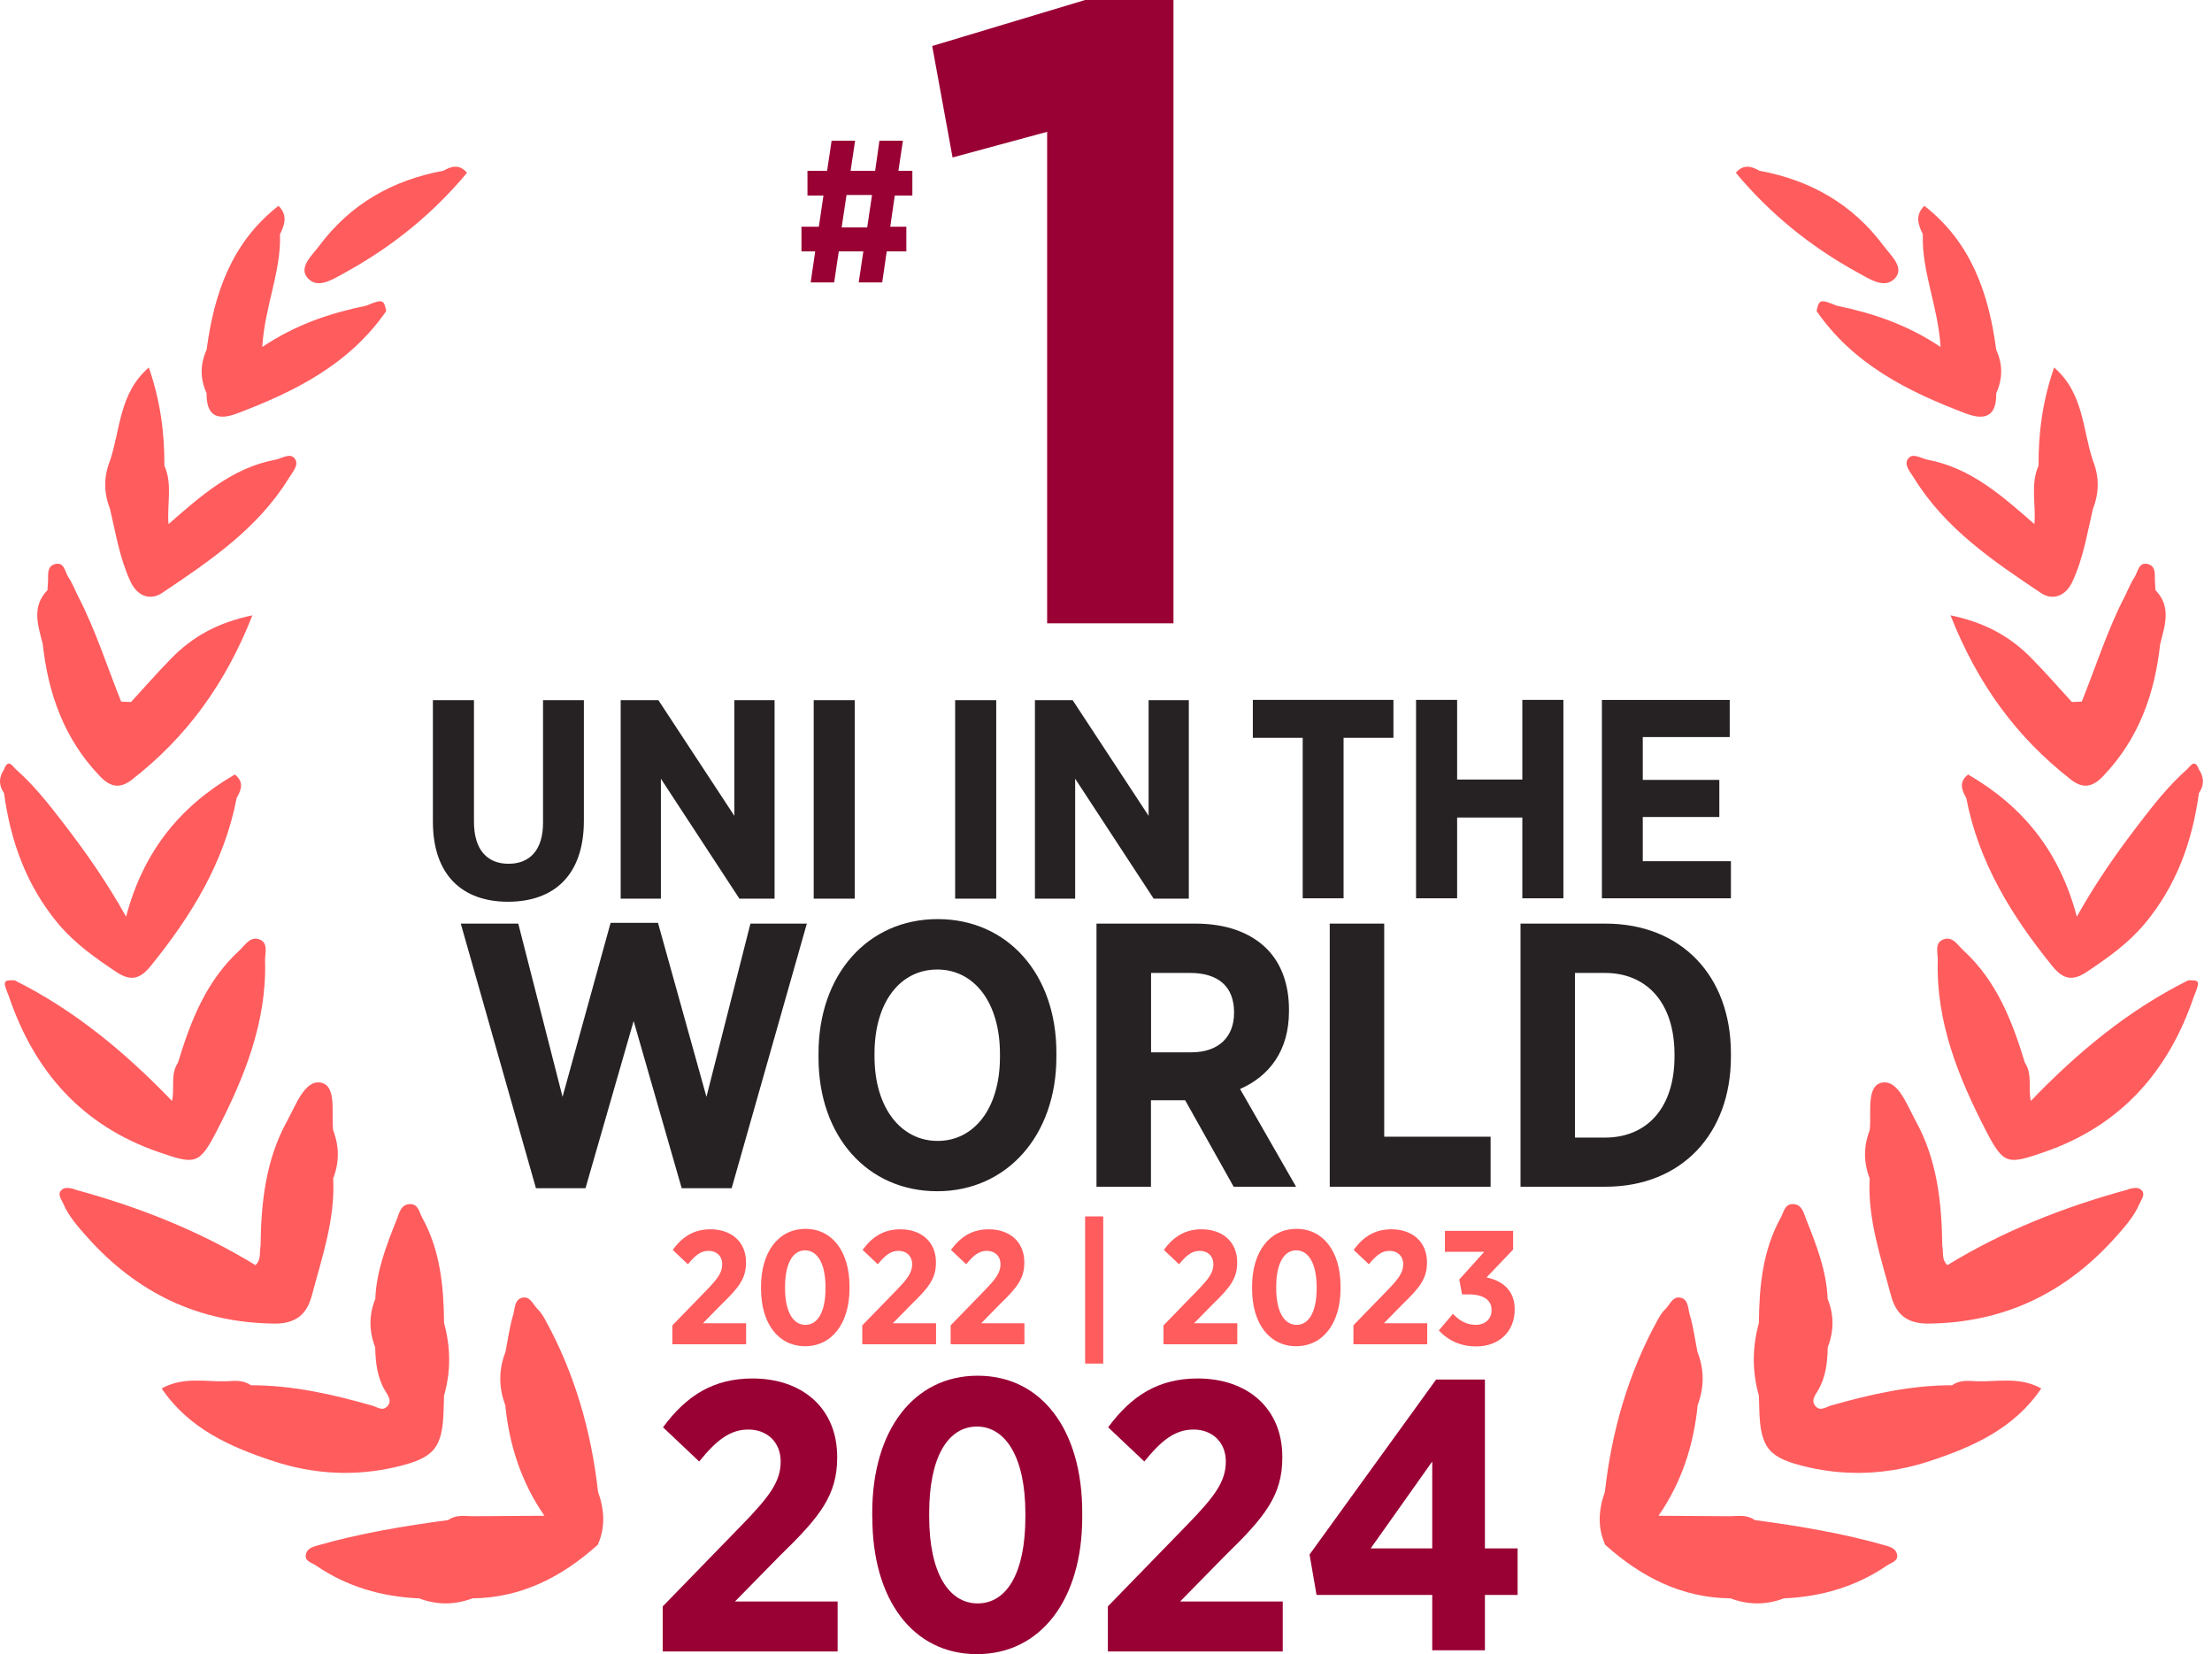 <svg width="107" height="80" viewBox="0 0 107 80" fill="none" xmlns="http://www.w3.org/2000/svg">
<path d="M77.639 47.055C79.636 47.055 81 48.471 81 50.998V51.091C81 53.617 79.636 55.018 77.639 55.018H76.186V47.055H77.639ZM73.551 57.394H77.659C81.347 57.394 83.729 54.831 83.729 51.107V50.941C83.729 47.216 81.347 44.669 77.659 44.669H73.551V57.394ZM64.323 57.394H72.104V54.976H66.958V44.669H64.323V57.394ZM55.68 50.889V47.055H57.569C58.912 47.055 59.695 47.693 59.695 48.964V48.985C59.695 50.131 58.969 50.894 57.626 50.894H55.68V50.889ZM53.04 57.394H55.675V53.213H57.33L59.675 57.394H62.694L59.986 52.668C61.386 52.051 62.351 50.832 62.351 48.907V48.834C62.351 47.579 61.967 46.583 61.278 45.888C60.479 45.089 59.296 44.669 57.823 44.669H53.04V57.394ZM45.357 55.179C43.594 55.179 42.302 53.597 42.302 51.091V50.961C42.302 48.451 43.557 46.889 45.337 46.889C47.116 46.889 48.371 48.471 48.371 50.977V51.107C48.371 53.617 47.116 55.179 45.352 55.179H45.357ZM45.337 57.612C48.698 57.612 51.1 54.919 51.1 51.122V50.904C51.1 47.107 48.734 44.451 45.357 44.451C41.98 44.451 39.594 47.123 39.594 50.941V51.158C39.594 54.956 41.96 57.612 45.337 57.612ZM25.92 57.466H28.322L30.651 49.379L32.975 57.466H35.392L39.029 44.669H36.3L34.173 53.047L31.829 44.633H29.536L27.212 53.047L25.07 44.669H22.289L25.925 57.466H25.92ZM77.488 43.445H83.729V41.65H79.465V39.513H83.168V37.718H79.465V35.648H83.671V33.853H77.488V43.45V43.445ZM68.498 43.445H70.485V39.539H73.639V43.445H75.626V33.848H73.639V37.702H70.485V33.848H68.498V43.445ZM63.015 43.445H64.992V35.684H67.404V33.848H60.603V35.684H63.015V43.445Z" fill="#262223"/>
<path d="M50.062 43.461H52.008V37.661L55.805 43.461H57.506V33.864H55.561V39.456L51.888 33.864H50.062V43.461ZM46.203 43.461H48.19V33.864H46.203V43.461ZM39.361 43.461H41.348V33.864H39.361V43.461ZM30.024 43.461H31.969V37.661L35.766 43.461H37.468V33.864H35.522V39.456L31.849 33.864H30.024V43.461ZM24.572 43.611C26.792 43.611 28.244 42.335 28.244 39.689V33.864H26.268V39.788C26.268 41.116 25.625 41.775 24.598 41.775C23.57 41.775 22.927 41.1 22.927 39.746V33.864H20.94V39.731C20.94 42.324 22.367 43.611 24.572 43.611Z" fill="#262223"/>
<path d="M15.338 74.75C17.418 74.154 19.545 73.801 21.682 73.516C22.04 73.251 22.455 73.319 22.86 73.329C24.017 73.324 25.178 73.319 26.335 73.308C25.22 71.695 24.634 69.9 24.442 67.96C24.12 67.099 24.115 66.243 24.452 65.382C24.572 64.78 24.649 64.163 24.826 63.582C24.914 63.281 24.883 62.798 25.324 62.752C25.661 62.715 25.796 63.115 26.014 63.322C26.148 63.452 26.257 63.618 26.351 63.789C27.793 66.393 28.597 69.195 28.929 72.146C29.235 73.007 29.297 73.863 28.913 74.714C27.186 76.26 25.23 77.276 22.855 77.302C21.993 77.624 21.132 77.629 20.271 77.302C18.461 77.225 16.78 76.737 15.271 75.705C15.058 75.559 14.71 75.508 14.804 75.144C14.866 74.901 15.115 74.812 15.338 74.75Z" fill="#FF5C5E"/>
<path d="M10.949 66.803C11.359 66.777 11.774 66.736 12.137 66.995C14.145 66.995 16.085 67.431 18.004 67.981C18.253 68.053 18.518 68.271 18.746 68.001C18.969 67.742 18.767 67.488 18.632 67.265C18.243 66.611 18.165 65.895 18.149 65.159C17.849 64.38 17.838 63.597 18.155 62.819C18.206 61.455 18.704 60.205 19.197 58.96C19.317 58.659 19.394 58.239 19.84 58.233C20.235 58.233 20.276 58.617 20.416 58.877C21.298 60.469 21.464 62.212 21.48 63.981C21.801 65.153 21.817 66.32 21.48 67.493C21.474 67.726 21.464 67.96 21.459 68.188C21.407 70.05 20.992 70.512 19.177 70.942C17.159 71.42 15.156 71.3 13.232 70.668C11.146 69.983 9.134 69.096 7.821 67.15C8.864 66.57 9.927 66.834 10.954 66.803H10.949Z" fill="#FF5C5E"/>
<path d="M3.614 57.528C6.69 58.364 9.632 59.52 12.355 61.185C12.646 60.931 12.542 60.563 12.604 60.247C12.63 58.151 12.853 56.086 13.891 54.209C14.311 53.451 14.741 52.201 15.53 52.362C16.303 52.523 16.017 53.84 16.116 54.665C16.417 55.443 16.417 56.216 16.116 56.994C16.22 58.965 15.576 60.802 15.084 62.659C14.85 63.53 14.347 64.028 13.252 64.013C9.575 63.966 6.607 62.514 4.195 59.806C3.76 59.313 3.319 58.82 3.059 58.208C2.976 58.011 2.769 57.777 2.956 57.57C3.122 57.388 3.391 57.456 3.62 57.518L3.614 57.528Z" fill="#FF5C5E"/>
<path d="M0.709 47.413C3.625 48.865 6.078 50.914 8.319 53.243C8.464 52.636 8.226 51.967 8.61 51.392C9.222 49.379 9.974 47.439 11.577 45.971C11.852 45.717 12.096 45.276 12.531 45.426C13.003 45.592 12.812 46.095 12.822 46.453C12.91 49.452 11.805 52.144 10.472 54.722C9.632 56.346 9.424 56.32 7.686 55.723C3.977 54.447 1.659 51.827 0.424 48.17C0.128 47.449 0.149 47.392 0.704 47.413H0.709Z" fill="#FF5C5E"/>
<path d="M6.317 28.136C5.788 27.011 5.601 25.797 5.321 24.609C5.015 23.831 5.01 23.058 5.321 22.28C5.829 20.77 5.762 19.017 7.199 17.772C7.759 19.39 7.961 20.936 7.951 22.518C8.361 23.437 8.065 24.407 8.153 25.346C9.694 24.007 11.203 22.633 13.32 22.233C13.652 22.171 14.046 21.865 14.274 22.202C14.471 22.498 14.15 22.83 13.968 23.131C12.464 25.569 10.15 27.13 7.842 28.676C7.287 29.049 6.654 28.857 6.317 28.136Z" fill="#FF5C5E"/>
<path d="M9.995 19.022C9.678 18.322 9.673 17.616 9.995 16.916C10.353 14.198 11.203 11.723 13.47 9.955C13.921 10.39 13.781 10.857 13.543 11.329C13.61 13.129 12.806 14.8 12.687 16.781C14.321 15.687 15.981 15.142 17.713 14.784C18.502 14.457 18.569 14.478 18.683 15.043C16.909 17.611 14.285 18.929 11.478 19.992C10.513 20.36 9.974 20.122 9.995 19.012V19.022Z" fill="#FF5C5E"/>
<path d="M14.907 13.477C14.399 12.948 15.099 12.351 15.441 11.89C16.946 9.872 18.985 8.71 21.448 8.258C21.853 8.02 22.242 7.942 22.59 8.357C20.935 10.344 18.964 11.936 16.697 13.181C16.1 13.508 15.395 13.98 14.912 13.477H14.907Z" fill="#FF5C5E"/>
<path d="M6.405 37.692C5.783 38.179 5.321 38.06 4.807 37.515C3.106 35.726 2.328 33.552 2.068 31.145C1.84 30.248 1.513 29.345 2.297 28.541C2.302 28.422 2.307 28.308 2.317 28.194C2.354 27.862 2.229 27.41 2.644 27.286C3.116 27.146 3.142 27.665 3.313 27.924C3.505 28.209 3.625 28.536 3.78 28.842C4.626 30.476 5.176 32.229 5.86 33.931C6.021 33.936 6.182 33.946 6.338 33.952C6.991 33.241 7.624 32.515 8.298 31.83C9.325 30.782 10.55 30.102 12.21 29.76C10.908 33.07 9.025 35.648 6.4 37.692H6.405Z" fill="#FF5C5E"/>
<path d="M0.201 37.199C0.403 36.654 0.621 37.079 0.777 37.214C1.648 37.982 2.364 38.895 3.07 39.813C4.133 41.193 5.139 42.62 6.099 44.331C6.95 41.126 8.75 38.973 11.359 37.458C11.81 37.806 11.681 38.195 11.447 38.594C10.851 41.712 9.248 44.306 7.282 46.728C6.768 47.361 6.312 47.459 5.643 47.019C4.615 46.334 3.625 45.639 2.815 44.674C1.28 42.832 0.512 40.695 0.196 38.361C-0.069 37.977 -0.064 37.588 0.201 37.204V37.199Z" fill="#FF5C5E"/>
<path d="M91.224 74.75C89.144 74.154 87.017 73.801 84.88 73.516C84.522 73.251 84.107 73.319 83.702 73.329C82.546 73.324 81.384 73.319 80.227 73.308C81.342 71.695 81.928 69.9 82.12 67.96C82.442 67.099 82.447 66.243 82.11 65.382C81.99 64.78 81.913 64.163 81.736 63.582C81.648 63.281 81.679 62.798 81.238 62.752C80.901 62.715 80.766 63.115 80.548 63.322C80.413 63.452 80.305 63.618 80.211 63.789C78.769 66.393 77.965 69.195 77.633 72.146C77.327 73.007 77.265 73.863 77.649 74.714C79.376 76.26 81.332 77.276 83.707 77.302C84.569 77.624 85.43 77.629 86.291 77.302C88.101 77.225 89.782 76.737 91.291 75.705C91.504 75.559 91.852 75.508 91.758 75.144C91.696 74.901 91.447 74.812 91.224 74.75Z" fill="#FF5C5E"/>
<path d="M95.613 66.803C95.203 66.777 94.788 66.736 94.425 66.995C92.418 66.995 90.477 67.431 88.558 67.981C88.309 68.053 88.044 68.271 87.816 68.001C87.593 67.742 87.796 67.488 87.93 67.265C88.32 66.611 88.397 65.895 88.413 65.159C88.714 64.38 88.724 63.597 88.408 62.819C88.356 61.455 87.858 60.205 87.365 58.96C87.246 58.659 87.168 58.239 86.722 58.233C86.328 58.233 86.286 58.617 86.146 58.877C85.264 60.469 85.098 62.212 85.082 63.981C84.761 65.153 84.745 66.32 85.082 67.493C85.088 67.726 85.098 67.96 85.103 68.188C85.155 70.05 85.57 70.512 87.386 70.942C89.404 71.42 91.406 71.3 93.331 70.668C95.416 69.983 97.428 69.096 98.741 67.15C97.698 66.57 96.635 66.834 95.608 66.803H95.613Z" fill="#FF5C5E"/>
<path d="M102.943 57.528C99.867 58.364 96.925 59.52 94.202 61.185C93.911 60.931 94.015 60.563 93.953 60.247C93.927 58.151 93.704 56.086 92.666 54.209C92.246 53.451 91.816 52.201 91.027 52.362C90.254 52.523 90.54 53.84 90.441 54.665C90.14 55.443 90.14 56.216 90.441 56.994C90.337 58.965 90.981 60.802 91.473 62.659C91.707 63.53 92.21 64.028 93.304 64.013C96.982 63.966 99.95 62.514 102.362 59.806C102.797 59.313 103.238 58.82 103.498 58.208C103.581 58.011 103.788 57.777 103.601 57.57C103.435 57.388 103.166 57.456 102.937 57.518L102.943 57.528Z" fill="#FF5C5E"/>
<path d="M105.848 47.413C102.932 48.865 100.479 50.914 98.238 53.243C98.093 52.636 98.331 51.967 97.947 51.392C97.335 49.379 96.583 47.439 94.98 45.971C94.705 45.717 94.461 45.276 94.026 45.426C93.553 45.592 93.746 46.095 93.735 46.453C93.647 49.452 94.752 52.144 96.085 54.722C96.925 56.346 97.133 56.32 98.871 55.723C102.58 54.447 104.898 51.827 106.133 48.17C106.429 47.449 106.408 47.392 105.853 47.413H105.848Z" fill="#FF5C5E"/>
<path d="M100.245 28.136C100.774 27.011 100.961 25.797 101.241 24.609C101.547 23.831 101.552 23.058 101.241 22.28C100.732 20.77 100.8 19.017 99.363 17.772C98.803 19.39 98.6 20.936 98.611 22.518C98.201 23.437 98.497 24.407 98.409 25.346C96.868 24.007 95.358 22.633 93.242 22.233C92.91 22.171 92.516 21.865 92.287 22.202C92.09 22.498 92.412 22.83 92.593 23.131C94.098 25.569 96.411 27.13 98.72 28.676C99.275 29.049 99.908 28.857 100.245 28.136Z" fill="#FF5C5E"/>
<path d="M96.562 19.022C96.878 18.322 96.884 17.616 96.562 16.916C96.204 14.198 95.353 11.723 93.086 9.955C92.635 10.39 92.775 10.857 93.014 11.329C92.946 13.129 93.75 14.8 93.87 16.781C92.236 15.687 90.576 15.142 88.843 14.784C88.055 14.457 87.987 14.478 87.873 15.043C89.647 17.611 92.272 18.929 95.078 19.992C96.043 20.36 96.583 20.122 96.562 19.012V19.022Z" fill="#FF5C5E"/>
<path d="M91.649 13.477C92.158 12.948 91.457 12.351 91.115 11.89C89.611 9.872 87.572 8.71 85.108 8.258C84.703 8.02 84.314 7.942 83.967 8.357C85.622 10.344 87.593 11.936 89.86 13.181C90.456 13.508 91.162 13.98 91.644 13.477H91.649Z" fill="#FF5C5E"/>
<path d="M100.157 37.692C100.779 38.179 101.241 38.06 101.754 37.515C103.456 35.726 104.234 33.552 104.493 31.145C104.722 30.248 105.048 29.345 104.265 28.541C104.26 28.422 104.255 28.308 104.244 28.194C104.208 27.862 104.333 27.41 103.918 27.286C103.446 27.146 103.42 27.665 103.248 27.924C103.056 28.209 102.937 28.536 102.782 28.842C101.936 30.476 101.386 32.229 100.701 33.931C100.541 33.936 100.38 33.946 100.224 33.952C99.571 33.241 98.938 32.515 98.263 31.83C97.236 30.782 96.012 30.102 94.352 29.76C95.654 33.07 97.537 35.648 100.162 37.692H100.157Z" fill="#FF5C5E"/>
<path d="M106.361 37.199C106.158 36.654 105.94 37.079 105.785 37.214C104.913 37.982 104.197 38.895 103.492 39.813C102.429 41.193 101.422 42.62 100.462 44.331C99.612 41.126 97.812 38.973 95.203 37.458C94.751 37.806 94.881 38.195 95.114 38.594C95.711 41.712 97.314 44.306 99.28 46.728C99.793 47.361 100.25 47.459 100.919 47.019C101.946 46.334 102.937 45.639 103.746 44.674C105.282 42.832 106.049 40.695 106.366 38.361C106.63 37.977 106.625 37.588 106.361 37.204V37.199Z" fill="#FF5C5E"/>
<path d="M50.648 30.144H56.764V0H52.49L45.093 2.225L46.078 7.615L50.653 6.375V30.149L50.648 30.144ZM40.948 9.431H42.182L41.949 10.997H40.714L40.948 9.431ZM43.837 10.966H43.064L43.282 9.457H44.133V8.264H43.458L43.676 6.806H42.54L42.333 8.264H41.145L41.363 6.806H40.227L40.009 8.264H39.059V9.457H39.833L39.609 10.966H38.769V12.159H39.433L39.215 13.658H40.351L40.574 12.159H41.762L41.539 13.658H42.675L42.893 12.159H43.842V10.966H43.837Z" fill="#990033"/>
<path d="M32.052 77.697L35.885 73.754C37.26 72.344 37.763 71.633 37.763 70.683C37.763 69.734 37.094 69.138 36.202 69.138C35.309 69.138 34.656 69.656 33.821 70.683L32.072 69.029C33.209 67.483 34.526 66.668 36.404 66.668C38.801 66.668 40.497 68.1 40.497 70.46V70.497C40.497 72.317 39.662 73.36 37.727 75.238L35.553 77.453H40.518V79.87H32.057V77.697H32.052Z" fill="#990033"/>
<path d="M42.193 73.397V73.153C42.193 69.174 44.2 66.534 47.292 66.534C50.384 66.534 52.35 69.159 52.35 73.137V73.381C52.35 77.36 50.342 80 47.256 80C44.169 80 42.198 77.375 42.198 73.397H42.193ZM49.6 73.36V73.194C49.6 70.46 48.63 68.993 47.256 68.993C45.881 68.993 44.947 70.424 44.947 73.179V73.345C44.947 76.079 45.897 77.546 47.292 77.546C48.688 77.546 49.6 76.094 49.6 73.36Z" fill="#990033"/>
<path d="M53.584 77.697L57.418 73.754C58.793 72.344 59.296 71.633 59.296 70.683C59.296 69.734 58.627 69.138 57.734 69.138C56.842 69.138 56.188 69.656 55.353 70.683L53.605 69.029C54.741 67.483 56.059 66.668 57.937 66.668C60.333 66.668 62.029 68.1 62.029 70.46V70.497C62.029 72.317 61.194 73.36 59.26 75.238L57.086 77.453H62.05V79.87H53.59V77.697H53.584Z" fill="#990033"/>
<path d="M69.281 77.136H63.684L63.347 75.181L69.468 66.72H71.829V74.885H73.411V77.136H71.829V79.813H69.281V77.136ZM69.281 74.885V70.683L66.304 74.885H69.281Z" fill="#990033"/>
<path d="M32.529 64.095L34.142 62.435C34.723 61.839 34.936 61.543 34.936 61.144C34.936 60.744 34.656 60.495 34.277 60.495C33.898 60.495 33.628 60.713 33.276 61.144L32.539 60.449C33.016 59.8 33.577 59.453 34.365 59.453C35.377 59.453 36.087 60.054 36.087 61.05V61.066C36.087 61.834 35.734 62.275 34.92 63.063L34.002 63.997H36.092V65.013H32.523V64.095H32.529Z" fill="#FF5C5E"/>
<path d="M36.813 62.327V62.223C36.813 60.547 37.659 59.432 38.961 59.432C40.263 59.432 41.093 60.537 41.093 62.213V62.316C41.093 63.992 40.248 65.107 38.946 65.107C37.644 65.107 36.813 64.002 36.813 62.327ZM39.931 62.311V62.239C39.931 61.087 39.521 60.47 38.946 60.47C38.37 60.47 37.975 61.071 37.975 62.233V62.306C37.975 63.458 38.375 64.075 38.961 64.075C39.547 64.075 39.931 63.463 39.931 62.311Z" fill="#FF5C5E"/>
<path d="M41.716 64.095L43.329 62.435C43.91 61.839 44.123 61.543 44.123 61.144C44.123 60.744 43.843 60.495 43.464 60.495C43.085 60.495 42.815 60.713 42.463 61.144L41.726 60.449C42.203 59.8 42.764 59.453 43.552 59.453C44.563 59.453 45.274 60.054 45.274 61.05V61.066C45.274 61.834 44.921 62.275 44.107 63.063L43.189 63.997H45.279V65.013H41.71V64.095H41.716Z" fill="#FF5C5E"/>
<path d="M45.99 64.095L47.603 62.435C48.184 61.839 48.397 61.543 48.397 61.144C48.397 60.744 48.117 60.495 47.738 60.495C47.359 60.495 47.09 60.713 46.737 61.144L46 60.449C46.478 59.8 47.038 59.453 47.826 59.453C48.838 59.453 49.549 60.054 49.549 61.05V61.066C49.549 61.834 49.196 62.275 48.381 63.063L47.463 63.997H49.554V65.013H45.985V64.095H45.99Z" fill="#FF5C5E"/>
<path d="M52.49 58.83H53.366V65.947H52.49V58.83Z" fill="#FF5C5E"/>
<path d="M56.287 64.095L57.9 62.435C58.481 61.839 58.694 61.543 58.694 61.144C58.694 60.744 58.414 60.495 58.035 60.495C57.656 60.495 57.387 60.713 57.034 61.144L56.297 60.449C56.775 59.8 57.335 59.453 58.123 59.453C59.135 59.453 59.846 60.054 59.846 61.05V61.066C59.846 61.834 59.493 62.275 58.678 63.063L57.76 63.997H59.851V65.013H56.282V64.095H56.287Z" fill="#FF5C5E"/>
<path d="M60.566 62.327V62.223C60.566 60.547 61.412 59.432 62.714 59.432C64.016 59.432 64.846 60.537 64.846 62.213V62.316C64.846 63.992 64.001 65.107 62.698 65.107C61.396 65.107 60.566 64.002 60.566 62.327ZM63.689 62.311V62.239C63.689 61.087 63.279 60.47 62.704 60.47C62.128 60.47 61.734 61.071 61.734 62.233V62.306C61.734 63.458 62.133 64.075 62.719 64.075C63.305 64.075 63.689 63.463 63.689 62.311Z" fill="#FF5C5E"/>
<path d="M65.469 64.095L67.082 62.435C67.663 61.839 67.876 61.543 67.876 61.144C67.876 60.744 67.596 60.495 67.217 60.495C66.838 60.495 66.569 60.713 66.216 61.144L65.479 60.449C65.956 59.8 66.517 59.453 67.305 59.453C68.317 59.453 69.027 60.054 69.027 61.05V61.066C69.027 61.834 68.675 62.275 67.86 63.063L66.942 63.997H69.038V65.013H65.469V64.095Z" fill="#FF5C5E"/>
<path d="M69.603 64.339L70.283 63.54C70.563 63.836 70.9 64.074 71.388 64.074C71.828 64.074 72.15 63.8 72.15 63.364V63.348C72.15 62.876 71.756 62.601 71.05 62.601H70.724L70.589 61.88L71.797 60.542H69.894V59.53H73.193V60.433L71.906 61.782C72.612 61.922 73.27 62.363 73.27 63.312V63.338C73.27 64.386 72.523 65.117 71.413 65.117C70.615 65.117 70.028 64.806 69.603 64.349V64.339Z" fill="#FF5C5E"/>
</svg>
